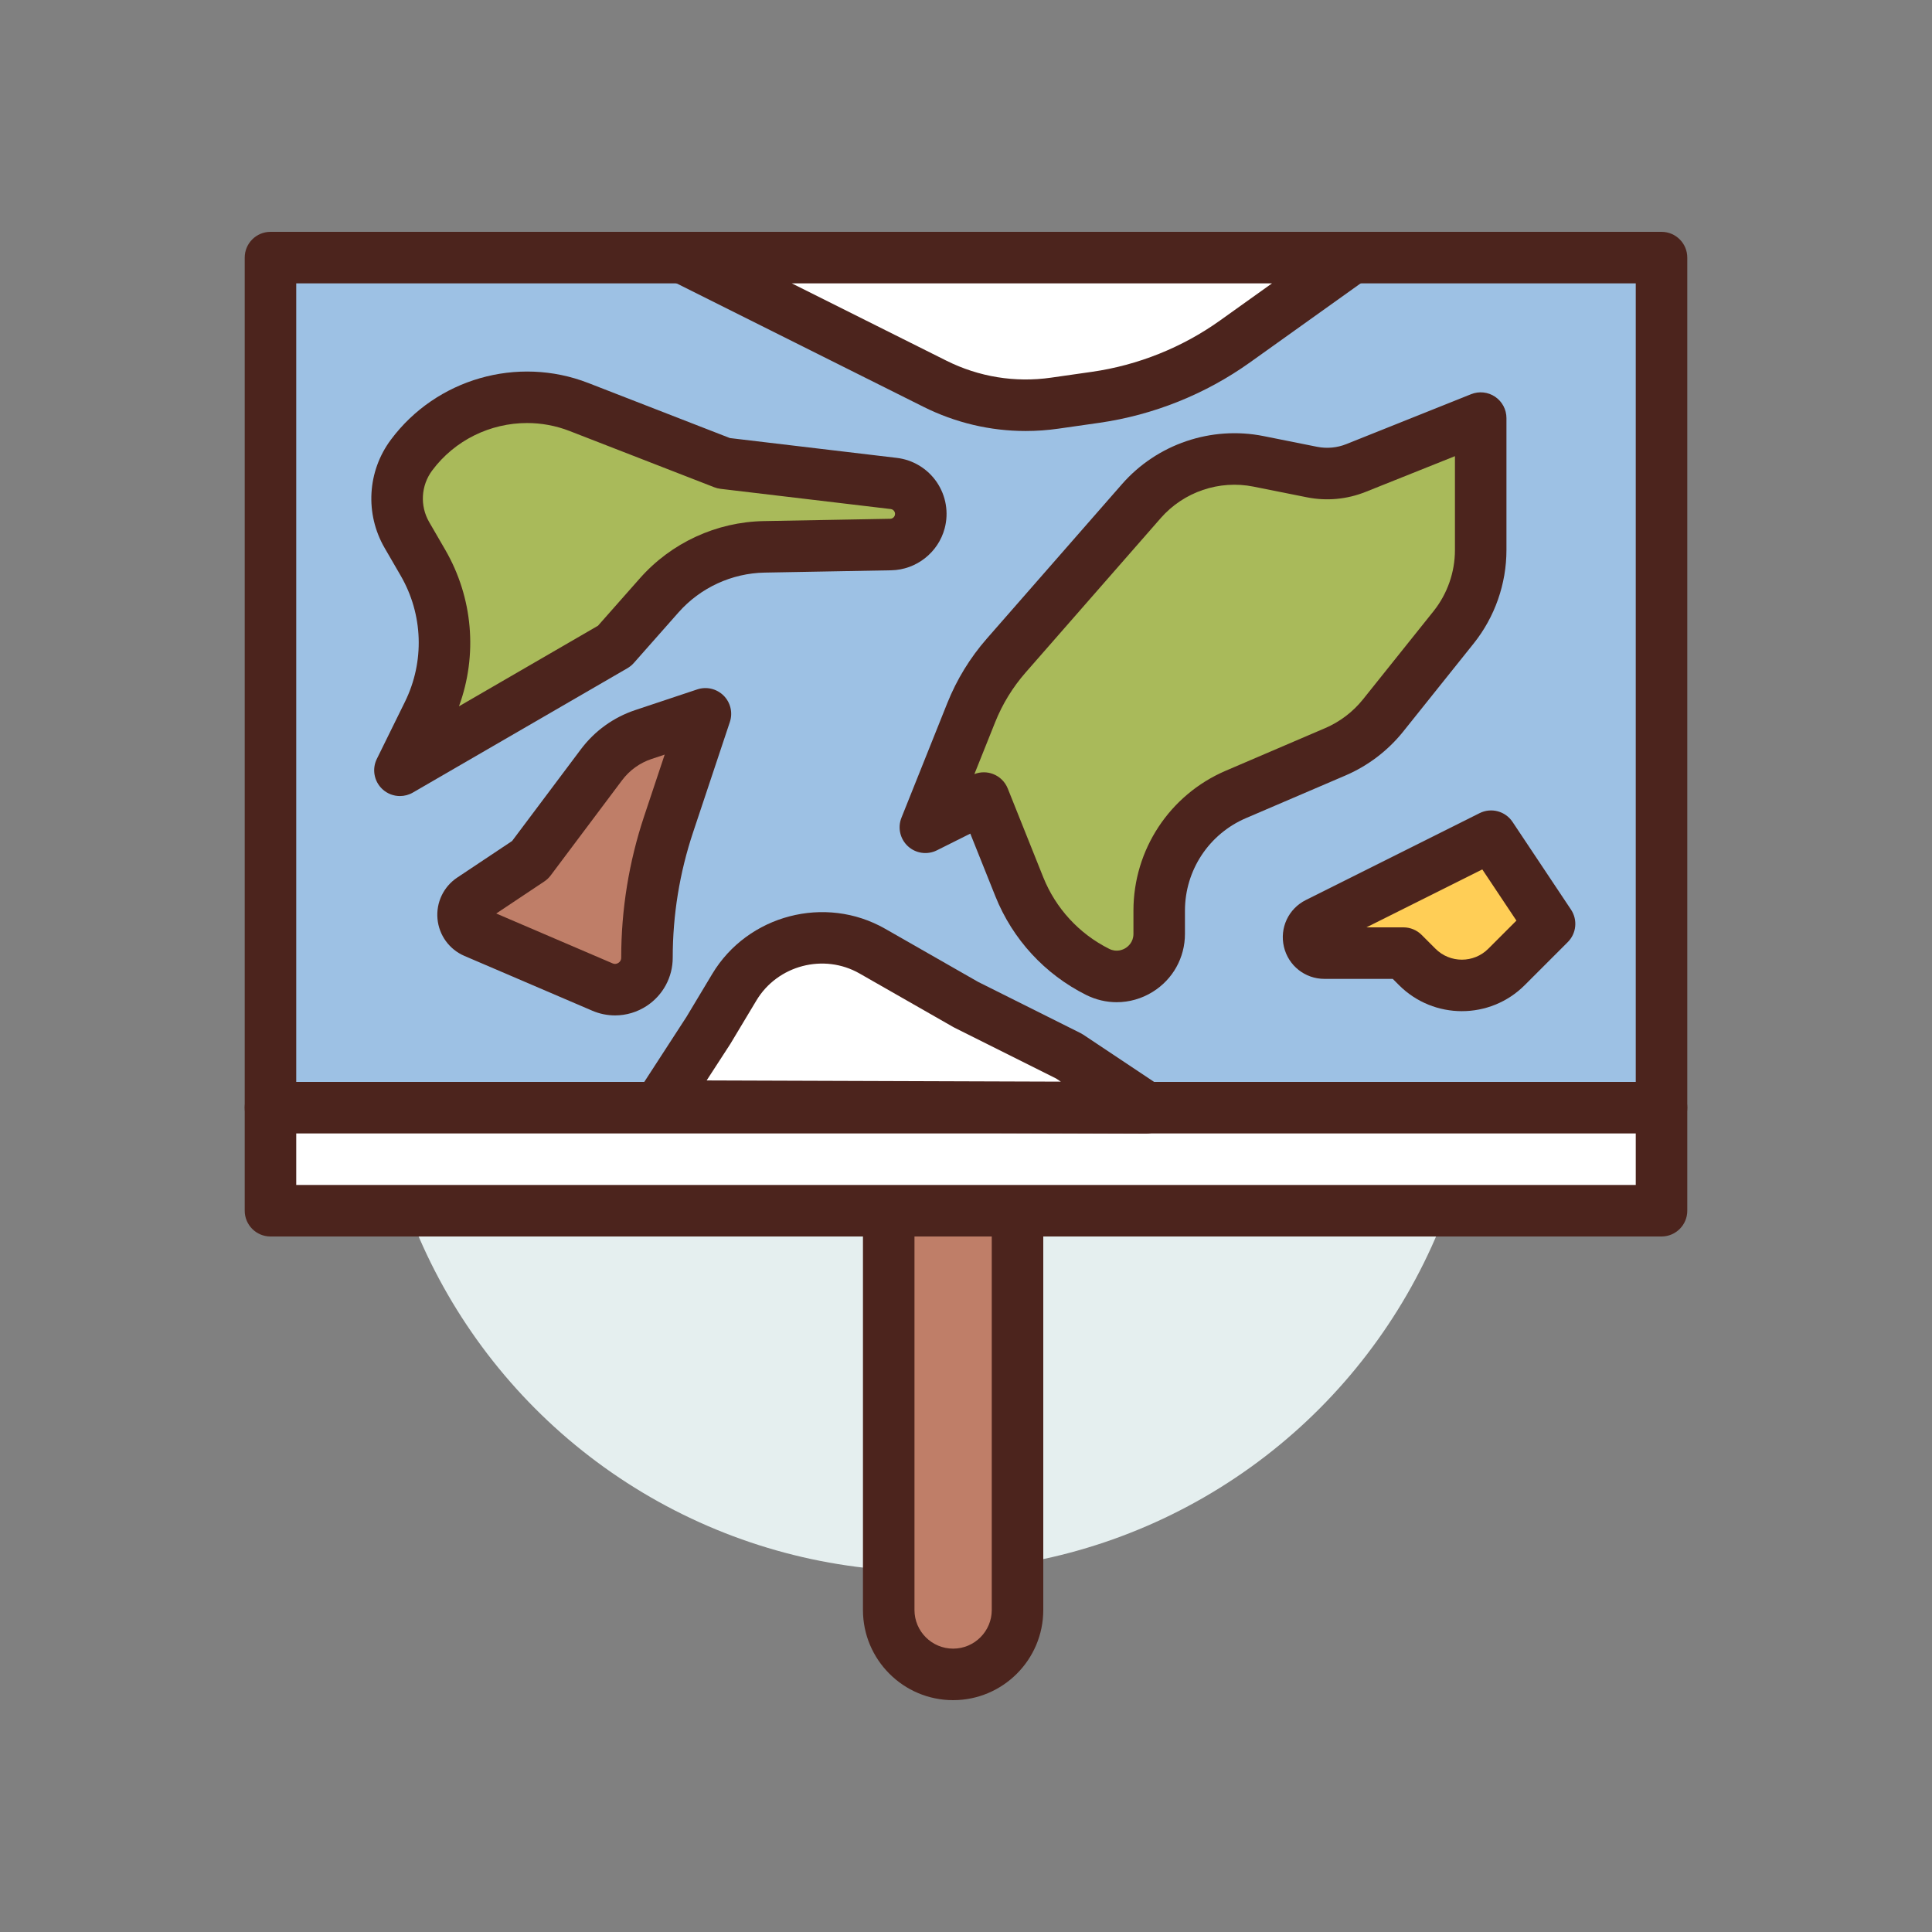 <svg id="world_x5F_map" enable-background="new 0 0 300 300" height="512" viewBox="0 0 300 300" width="512" xmlns="http://www.w3.org/2000/svg"><rect x="0" y="0" width="300" height="300" fill="#808080" stroke="none"/><g><circle cx="144" cy="158" fill="#e5efef" r="86"/><g><path d="m148 260c-5.523 0-10-4.477-10-10v-82h20v82c0 5.523-4.477 10-10 10z" fill="#bf7e68"/><path d="m148 264c-7.72 0-14-6.28-14-14v-82c0-2.209 1.791-4 4-4h20c2.209 0 4 1.791 4 4v82c0 7.72-6.28 14-14 14zm-6-92v78c0 3.309 2.691 6 6 6s6-2.691 6-6v-78z" fill="#4c241d"/></g><g><path d="m42 40h216v132h-216z" fill="#9dc1e4"/><path d="m258 176h-216c-2.209 0-4-1.791-4-4v-132c0-2.209 1.791-4 4-4h216c2.209 0 4 1.791 4 4v132c0 2.209-1.791 4-4 4zm-212-8h208v-124h-208z" fill="#4c241d"/></g><g><path d="m42 172h216v16h-216z" fill="#fff"/><path d="m258 192h-216c-2.209 0-4-1.791-4-4v-16c0-2.209 1.791-4 4-4h216c2.209 0 4 1.791 4 4v16c0 2.209-1.791 4-4 4zm-212-8h208v-8h-208z" fill="#4c241d"/></g><g><path d="m152.769 123.923-9.077 4.538 7.117-17.793c1.297-3.243 3.135-6.242 5.435-8.871l20.983-23.981c4.523-5.169 11.464-7.525 18.199-6.178l8.295 1.659c2.29.458 4.664.24 6.833-.627l19.369-7.748v20.495c0 4.36-1.484 8.59-4.208 11.995l-10.94 13.675c-1.974 2.467-4.526 4.409-7.43 5.654l-15.443 6.619c-7.221 3.095-11.902 10.194-11.902 18.05v3.6c0 4.907-5.164 8.099-9.553 5.904-5.54-2.77-9.871-7.477-12.171-13.228z" fill="#a9ba5a"/><path d="m173.405 155.622c-1.617 0-3.239-.375-4.748-1.129-6.423-3.211-11.429-8.652-14.097-15.32l-3.892-9.729-5.188 2.594c-1.485.743-3.275.491-4.497-.634s-1.622-2.887-1.005-4.429l7.117-17.792c1.468-3.67 3.533-7.041 6.138-10.019l20.983-23.98c5.45-6.229 13.878-9.09 21.994-7.467l8.295 1.659c1.534.307 3.111.162 4.562-.419l19.369-7.748c1.232-.494 2.629-.343 3.728.401s1.757 1.985 1.757 3.312v20.495c0 5.248-1.806 10.396-5.084 14.494l-10.939 13.675c-2.378 2.972-5.482 5.334-8.978 6.832l-15.443 6.619c-5.758 2.467-9.478 8.109-9.478 14.373v3.601c0 3.701-1.88 7.072-5.028 9.018-1.712 1.059-3.635 1.593-5.566 1.593zm-20.636-35.699c.481 0 .962.086 1.421.261 1.046.397 1.877 1.214 2.292 2.253l5.506 13.764c1.939 4.847 5.578 8.802 10.247 11.136 1.171.585 2.16.116 2.531-.114.371-.229 1.234-.904 1.234-2.213v-3.601c0-9.469 5.624-17.997 14.327-21.727l15.443-6.619c2.291-.981 4.325-2.529 5.883-4.477l10.939-13.674c2.148-2.686 3.331-6.058 3.331-9.497v-14.583l-13.884 5.553c-2.898 1.158-6.045 1.446-9.103.836l-8.295-1.659c-5.314-1.063-10.834.811-14.404 4.89l-20.983 23.98c-2.008 2.295-3.6 4.894-4.731 7.723l-3.219 8.047c.47-.186.967-.279 1.465-.279z" fill="#4c241d"/></g><g><path d="m231.538 129.846 9.077 13.615-6.69 6.69c-3.825 3.825-10.026 3.825-13.851 0l-2.151-2.151h-12.266c-2.597 0-3.424-3.501-1.101-4.663z" fill="#ffce56"/><path d="m227 157.014c-3.532 0-7.064-1.345-9.754-4.034l-.98-.98h-10.609c-3.011 0-5.597-2.046-6.289-4.977-.691-2.93.706-5.917 3.399-7.264l26.982-13.491c1.806-.904 3.999-.319 5.117 1.359l9.077 13.615c1.058 1.586.849 3.699-.5 5.047l-6.69 6.69c-2.689 2.69-6.221 4.035-9.753 4.035zm-14.825-13.014h5.748c1.061 0 2.078.421 2.829 1.171l2.152 2.152c2.259 2.26 5.935 2.26 8.193 0l4.372-4.372-5.299-7.949z" fill="#4c241d"/></g><g><path d="m62.102 119.611 4.362-8.859c3.661-7.436 3.364-16.211-.792-23.382l-2.486-4.289c-2.266-3.909-1.984-8.793.717-12.415 6.001-8.049 16.636-11.104 25.994-7.466l22.467 8.735 26.419 3.138c2.876.342 4.782 3.151 4.038 5.95-.547 2.053-2.388 3.496-4.512 3.534l-19.635.357c-6.252.114-12.168 2.846-16.309 7.531l-6.943 7.856z" fill="#a9ba5a"/><path d="m62.103 123.611c-.99 0-1.972-.367-2.732-1.078-1.288-1.203-1.636-3.108-.857-4.689l4.362-8.859c3.078-6.251 2.829-13.581-.665-19.609l-2.486-4.289c-3.072-5.302-2.691-11.901.972-16.812 7.05-9.457 19.654-13.077 30.649-8.803l21.994 8.551 25.914 3.078c2.523.3 4.789 1.678 6.215 3.78 1.426 2.103 1.87 4.716 1.216 7.171-1 3.759-4.416 6.434-8.305 6.504l-19.635.357c-5.117.093-9.995 2.345-13.385 6.18l-6.942 7.856c-.285.322-.62.596-.992.812l-33.319 19.311c-.624.362-1.316.539-2.004.539zm19.736-57.922c-5.673 0-11.2 2.633-14.729 7.367-1.747 2.343-1.929 5.491-.463 8.02l2.486 4.289c4.317 7.448 5.056 16.333 2.137 24.311l21.584-12.51 6.512-7.37c4.871-5.511 11.881-8.748 19.234-8.881l19.635-.357c.337-.006.633-.238.72-.563.073-.277-.017-.49-.105-.621s-.254-.294-.539-.328l-26.418-3.138c-.335-.04-.664-.122-.978-.244l-22.467-8.735c-2.152-.837-4.392-1.24-6.609-1.24z" fill="#4c241d"/></g><g><path d="m73.691 144.758 19.857 8.51c3.273 1.403 6.913-.998 6.913-4.558 0-7.042 1.135-14.039 3.362-20.72l5.715-17.144-9.616 3.205c-2.604.868-4.882 2.51-6.529 4.706l-11.086 14.781-9.09 6.06c-1.946 1.298-1.676 4.238.474 5.16z" fill="#bf7e68"/><path d="m95.506 157.672c-1.196 0-2.397-.241-3.534-.728l-19.857-8.51c-2.345-1.005-3.947-3.208-4.181-5.749-.233-2.542.94-5 3.063-6.416l8.521-5.68 10.675-14.233c2.146-2.861 5.072-4.97 8.464-6.101l9.616-3.206c1.438-.478 3.022-.104 4.094.966 1.071 1.071 1.445 2.656.966 4.094l-5.715 17.144c-2.095 6.284-3.157 12.829-3.157 19.454 0 3.021-1.506 5.817-4.027 7.48-1.49.984-3.203 1.485-4.928 1.485zm-18.451-15.824 18.069 7.744c.393.169.709.048.906-.081.197-.13.431-.374.431-.801 0-7.486 1.2-14.883 3.567-21.984l3.185-9.554-2.026.676c-1.841.613-3.43 1.758-4.594 3.311l-11.086 14.781c-.272.363-.604.677-.981.928zm-1.789-.767c.001 0 .001 0 0 0z" fill="#4c241d"/></g><g><path d="m106 40 39.171 19.585c5.749 2.875 12.238 3.928 18.602 3.019l6.347-.907c7.806-1.115 15.231-4.09 21.647-8.673l18.233-13.024z" fill="#fff"/><path d="m159.265 66.926c-5.493 0-10.904-1.273-15.883-3.763l-39.171-19.585c-1.659-.83-2.53-2.691-2.104-4.497s2.038-3.081 3.893-3.081h104c1.739 0 3.278 1.124 3.809 2.779s-.069 3.465-1.484 4.476l-18.234 13.024c-6.908 4.934-15.001 8.177-23.407 9.378l-6.346.907c-1.692.242-3.386.362-5.073.362zm-36.321-22.926 24.016 12.008c5.045 2.522 10.663 3.434 16.247 2.636l6.346-.907c7.142-1.02 14.02-3.775 19.888-7.968l8.077-5.77h-74.574z" fill="#4c241d"/></g><g><path d="m110 160 4.027-6.711c4.431-7.384 13.952-9.873 21.429-5.6l14.544 8.311 16 8 12 8-75.62-.257z" fill="#fff"/><path d="m178 176c-.004 0-.009 0-.014 0l-75.62-.256c-1.464-.005-2.808-.809-3.504-2.097-.697-1.288-.634-2.853.163-4.081l7.582-11.685 3.991-6.651c5.507-9.178 17.549-12.325 26.843-7.015l14.449 8.256 15.901 7.95c.148.074.292.157.43.25l12 8c1.469.979 2.122 2.805 1.607 4.494-.515 1.685-2.068 2.835-3.828 2.835zm-68.272-8.231 54.994.187-.733-.489-15.777-7.889c-.066-.033-.131-.068-.195-.104l-14.545-8.311c-5.546-3.17-12.729-1.291-16.014 4.185l-4.027 6.711c-.024.04-.049.08-.075.119zm.272-7.769h.01z" fill="#4c241d"/></g></g></svg>